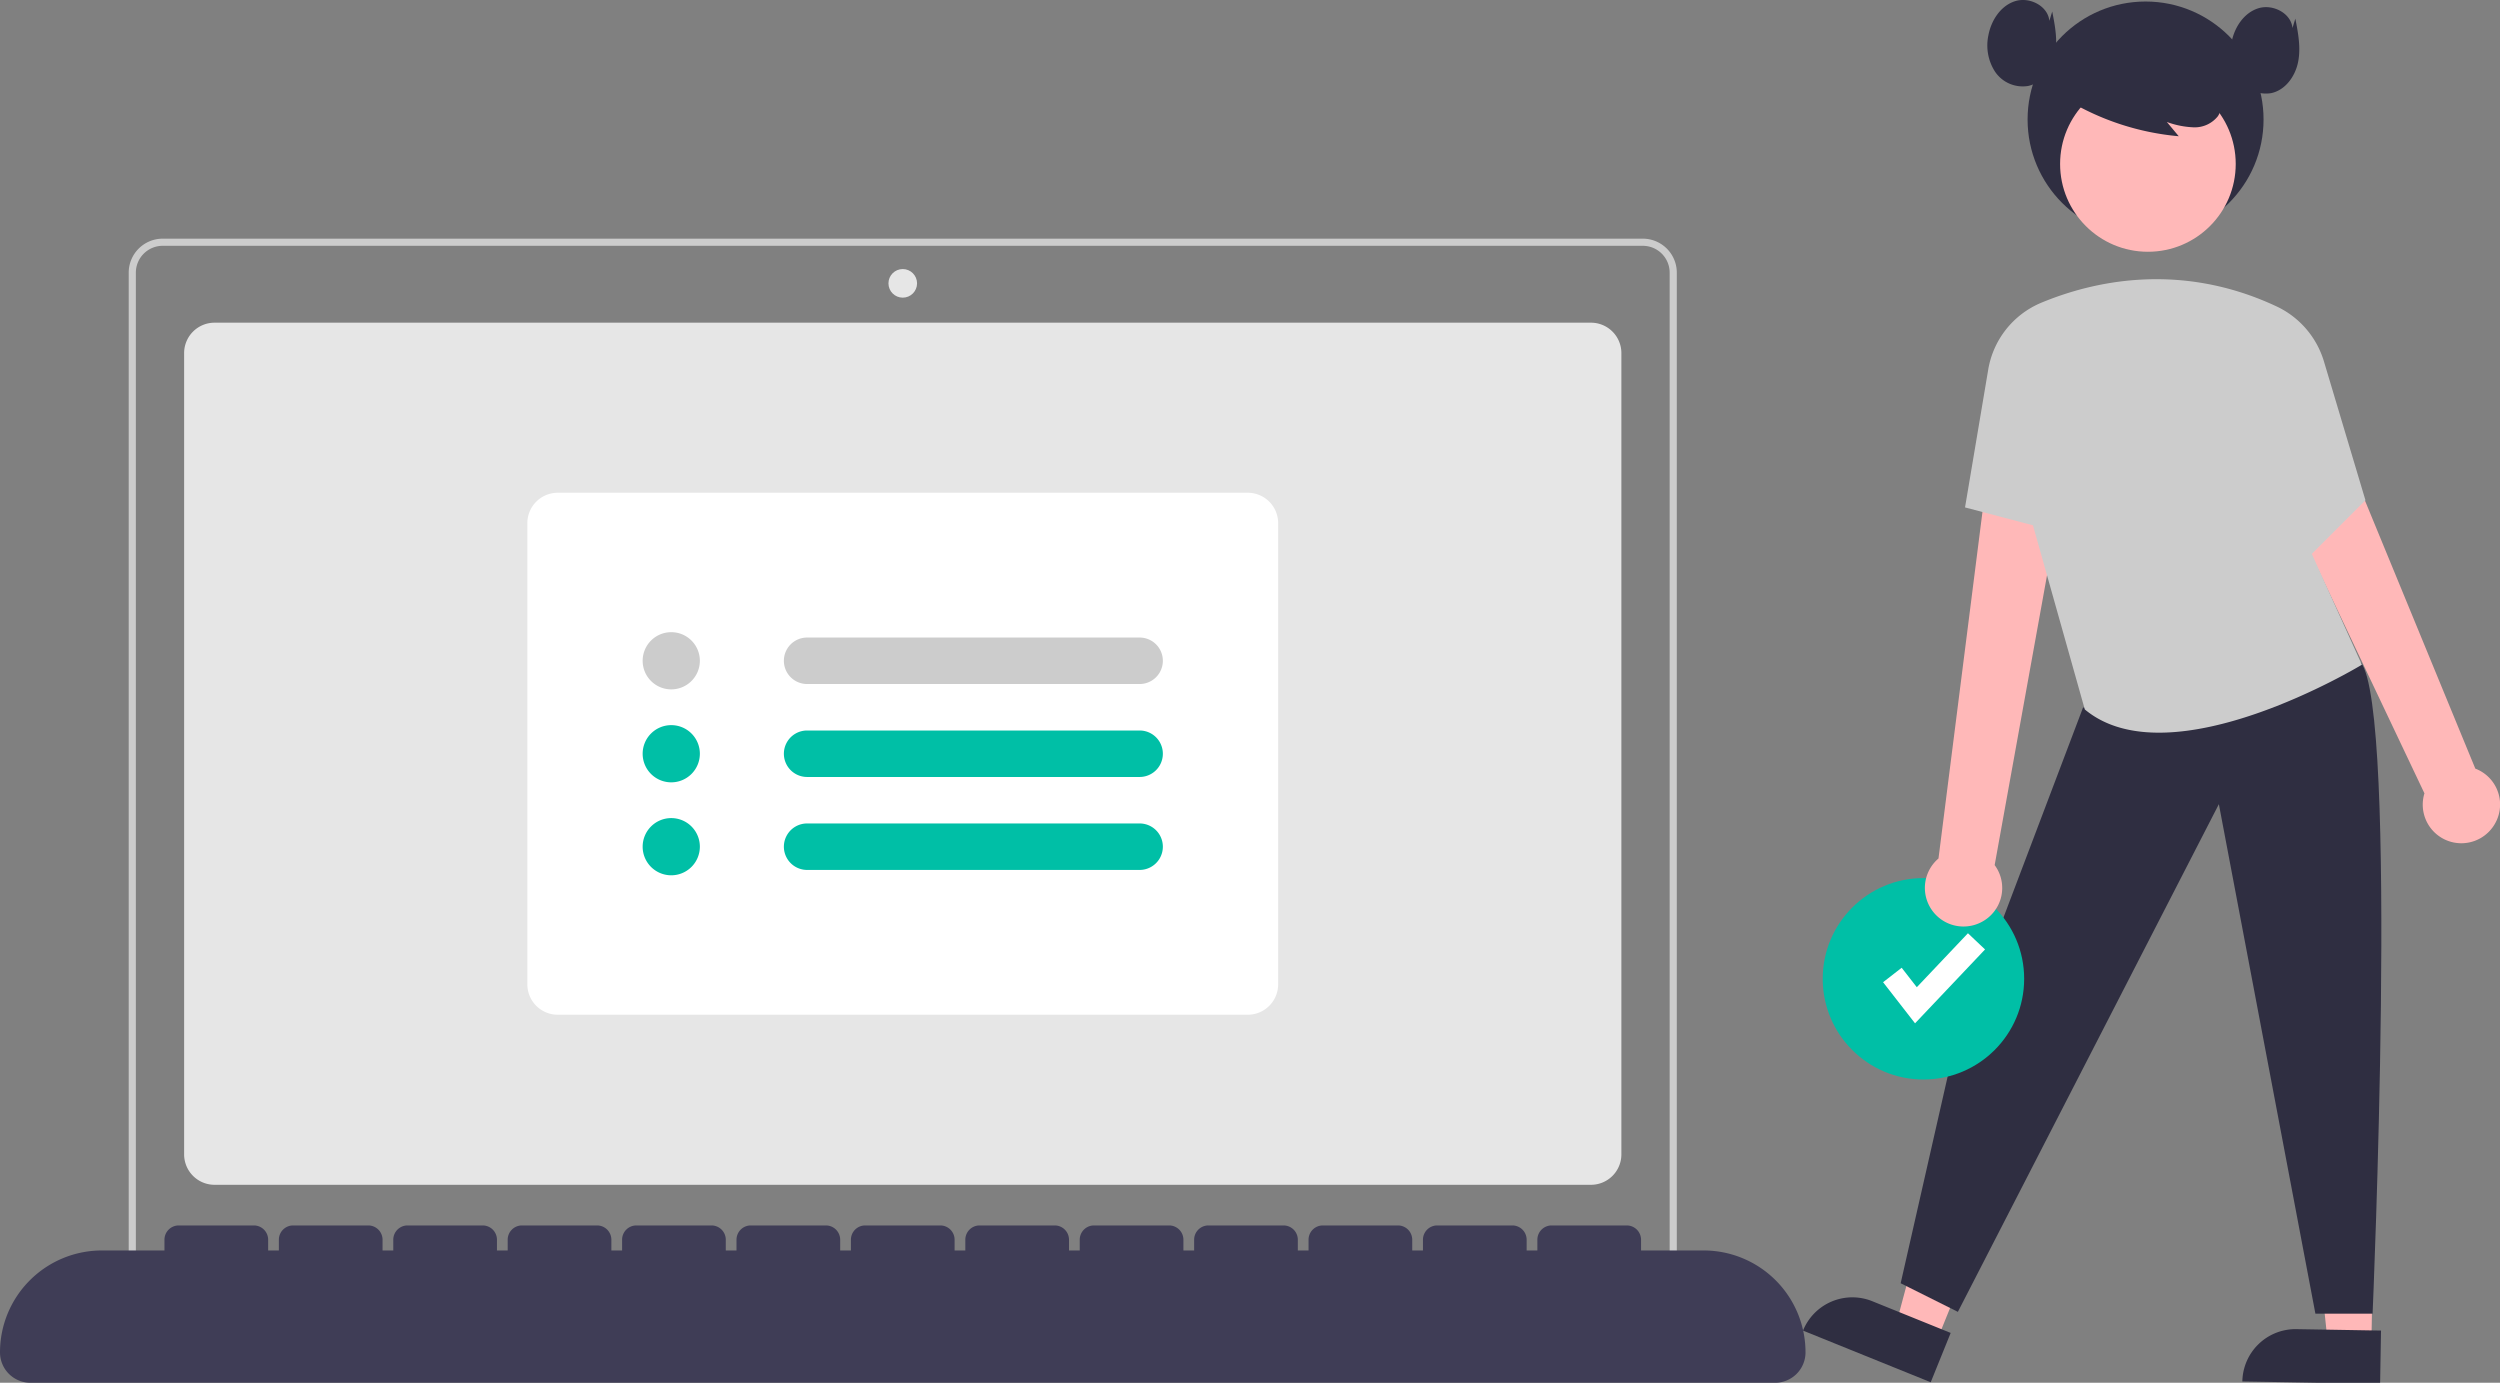 <svg height="386.754" viewBox="0 0 699.247 386.754" width="699.247" xmlns="http://www.w3.org/2000/svg"><rect x="0" y="0" width="699.247" height="386.754" fill="#808080" stroke="none"/><path d="m736 678.632h-385a8.51 8.51 0 0 1 -8.5-8.5v-224.132a8.51 8.51 0 0 1 8.5-8.5h385a8.51 8.51 0 0 1 8.5 8.5v224.132a8.51 8.51 0 0 1 -8.5 8.5z" fill="#e6e6e6" transform="translate(-291 -347.246)"/><path d="m760 710h-433v-286.5a9.511 9.511 0 0 1 9.5-9.5h414a9.511 9.511 0 0 1 9.5 9.5zm-431-2h429v-284.5a7.508 7.508 0 0 0 -7.5-7.5h-414a7.508 7.508 0 0 0 -7.5 7.5z" fill="#ccc" transform="translate(-291 -347.246)"/><circle cx="252.5" cy="79.254" fill="#e6e6e6" r="4"/><g transform="translate(-291 -347.246)"><path d="m640 631.066h-193a8.51 8.51 0 0 1 -8.5-8.5v-129a8.51 8.51 0 0 1 8.5-8.5h193a8.51 8.51 0 0 1 8.5 8.5v129a8.51 8.51 0 0 1 -8.5 8.5z" fill="#fff"/><path d="m478.75 540.066a8 8 0 1 1 8-8 8.009 8.009 0 0 1 -8 8z" fill="#ccc"/><path d="m478.75 566.066a8 8 0 1 1 8-8 8.009 8.009 0 0 1 -8 8z" fill="#00bfa6"/><path d="m478.75 592.066a8 8 0 1 1 8-8 8.009 8.009 0 0 1 -8 8z" fill="#00bfa6"/><path d="m516.75 525.566a6.5 6.5 0 0 0 0 13h93a6.5 6.5 0 0 0 0-13z" fill="#ccc"/><g fill="#00bfa6"><path d="m516.75 551.566a6.5 6.5 0 0 0 0 13h93a6.5 6.5 0 0 0 0-13z"/><path d="m516.75 577.566a6.5 6.5 0 0 0 0 13h93a6.5 6.5 0 0 0 0-13z"/></g></g><path d="m663.288 375.328-12.258-.206-5.039-47.379 18.092.304z" fill="#ffb8b8"/><path d="m933.208 718.79h23.644a0 0 0 0 1 0 0v14.887a0 0 0 0 1 0 0h-38.531a0 0 0 0 1 0 0 14.887 14.887 0 0 1 14.887-14.887z" fill="#2f2e41" transform="matrix(1 .017 -.017 1 -278.665 -362.897)"/><path d="m541.641 375.216-11.364-4.6 12.335-46.022 16.772 6.79z" fill="#ffb8b8"/><path d="m811.361 712.428h23.644a0 0 0 0 1 0 0v14.887a0 0 0 0 1 0 0h-38.531a0 0 0 0 1 0 0 14.887 14.887 0 0 1 14.887-14.887z" fill="#2f2e41" transform="matrix(.927 .375 -.375 .927 38.712 -600.731)"/><path d="m873.614 545.171-36 95-15 66 16 8 73-142 27 142.5h16s7.316-169.015-3.342-182.257z" fill="#2f2e41" transform="translate(-291 -347.246)"/><circle cx="537.984" cy="273.766" fill="#00bfa6" r="28.172"/><path d="m535.636 286.223-8.941-11.497 5.2-4.044 4.233 5.443 14.302-15.097 4.783 4.531z" fill="#fff"/><circle cx="600.114" cy="33.426" fill="#2f2e41" r="33"/><path d="m845.061 605.23a10.743 10.743 0 0 0 3.842-16.018l25.033-138.54-23.36-.308-17.384 136.998a10.801 10.801 0 0 0 11.87 17.868z" fill="#ffb8b8" transform="translate(-291 -347.246)"/><path d="m988.509 578.17a10.745 10.745 0 0 0 -5.166-15.94l-44.701-108.58a19.782 19.782 0 0 0 -28.735-9.27l59.206 124.761a10.801 10.801 0 0 0 19.396 9.029z" fill="#ffb8b8" transform="translate(-291 -347.246)"/><circle cx="600.768" cy="45.859" fill="#ffb8b8" r="24.561"/><g transform="translate(-291 -347.246)"><path d="m861.902 431.938c14.166-5.898 38.623-11.726 65.781.978a24.872 24.872 0 0 1 13.311 15.387l11.62 38.868-15 15 14 31s-53.5 32.5-77.5 12.5l-14.5-51.5-19-5 6.482-38.511a24.688 24.688 0 0 1 14.806-18.722z" fill="#ccc"/><path d="m868.796 374.941a73.041 73.041 0 0 0 31.599 10.412l-3.331-3.991a24.478 24.478 0 0 0 7.561 1.501 8.281 8.281 0 0 0 6.75-3.159 7.702 7.702 0 0 0 .516-7.115 14.589 14.589 0 0 0 -4.589-5.739 27.323 27.323 0 0 0 -25.431-4.545 16.33 16.33 0 0 0 -7.595 4.872 9.236 9.236 0 0 0 -1.863 8.561" fill="#2f2e41"/><path d="m864.202 353.087c-.399-4.2-5.545-6.786-9.568-5.517s-6.665 5.32-7.464 9.463a13.575 13.575 0 0 0 1.831 10.248 9.339 9.339 0 0 0 9.257 4.011c3.979-.848 6.736-4.734 7.525-8.726s.006-8.107-.777-12.1" fill="#2f2e41"/><path d="m932.202 355.087c-.399-4.2-5.545-6.786-9.568-5.517s-6.665 5.32-7.464 9.463a13.575 13.575 0 0 0 1.831 10.248 9.339 9.339 0 0 0 9.257 4.011c3.979-.848 6.736-4.734 7.525-8.726s.006-8.107-.777-12.1" fill="#2f2e41"/><path d="m767.5 697h-17.5v-3a4 4 0 0 0 -4-4h-21a4 4 0 0 0 -4 4v3h-3v-3a4 4 0 0 0 -4-4h-21a4 4 0 0 0 -4 4v3h-3v-3a4 4 0 0 0 -4-4h-21a4 4 0 0 0 -4 4v3h-3v-3a4 4 0 0 0 -4-4h-21a4 4 0 0 0 -4 4v3h-3v-3a4 4 0 0 0 -4-4h-21a4 4 0 0 0 -4 4v3h-3v-3a4 4 0 0 0 -4-4h-21a4 4 0 0 0 -4 4v3h-3v-3a4 4 0 0 0 -4-4h-21a4 4 0 0 0 -4 4v3h-3v-3a4 4 0 0 0 -4-4h-21a4 4 0 0 0 -4 4v3h-3v-3a4 4 0 0 0 -4-4h-21a4 4 0 0 0 -4 4v3h-3v-3a4 4 0 0 0 -4-4h-21a4 4 0 0 0 -4 4v3h-3v-3a4 4 0 0 0 -4-4h-21a4 4 0 0 0 -4 4v3h-3v-3a4 4 0 0 0 -4-4h-21a4 4 0 0 0 -4 4v3h-3v-3a4 4 0 0 0 -4-4h-21a4 4 0 0 0 -4 4v3h-17.5a28.5 28.5 0 0 0 -28.5 28.5v0a8.5 8.5 0 0 0 8.5 8.5h488a8.5 8.5 0 0 0 8.5-8.5v-0a28.5 28.5 0 0 0 -28.5-28.5z" fill="#3f3d56"/></g></svg>